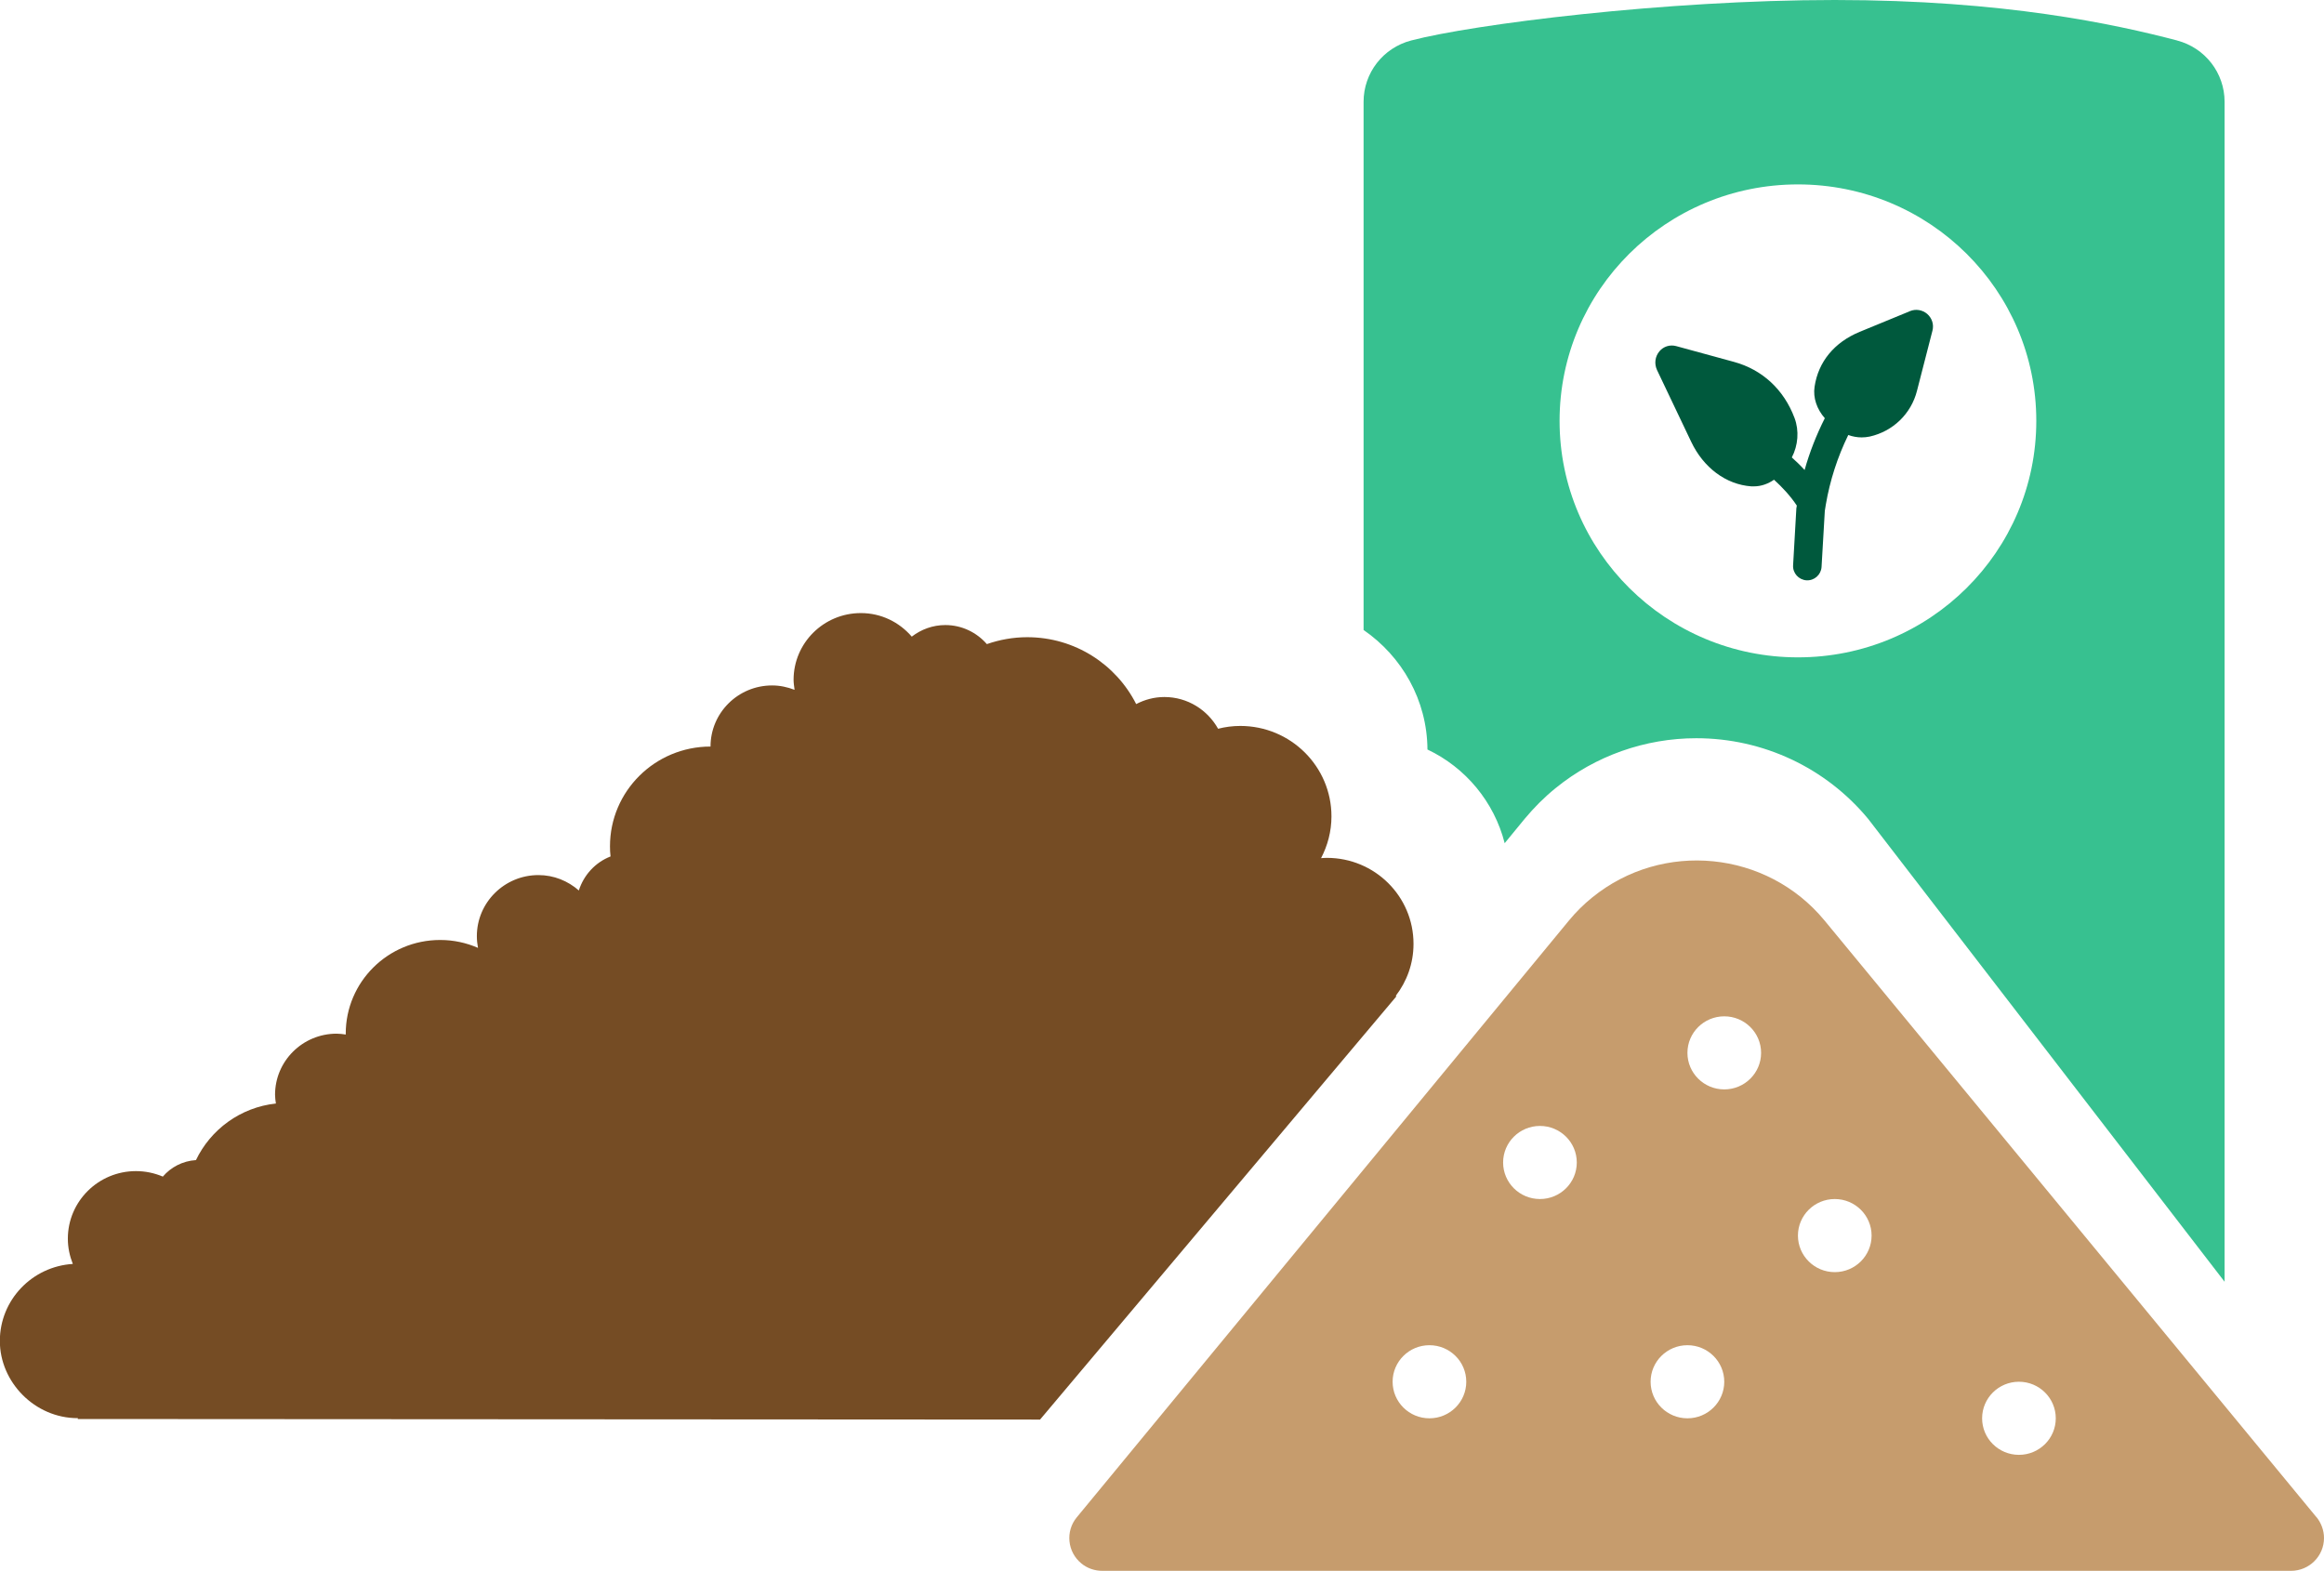 <svg width="108" height="73" viewBox="0 0 108 73" fill="none" xmlns="http://www.w3.org/2000/svg">
<g clip-path="url(#clip0_1292_162)">
<path d="M107.656 70.515L84.789 42.778C82.105 39.526 77.267 39.047 73.989 41.71C73.593 42.031 73.236 42.385 72.912 42.778L50.038 70.515C49.502 71.164 49.602 72.128 50.256 72.659C50.527 72.882 50.871 73 51.227 73H106.467C107.313 73 108 72.318 108 71.472C108 71.125 107.874 70.784 107.656 70.508V70.515ZM66.428 65.912C65.483 65.912 64.717 65.151 64.717 64.213C64.717 63.276 65.483 62.515 66.428 62.515C67.374 62.515 68.14 63.276 68.14 64.213C68.14 65.151 67.374 65.912 66.428 65.912ZM71.564 55.722C70.619 55.722 69.852 54.962 69.852 54.024C69.852 53.086 70.619 52.325 71.564 52.325C72.509 52.325 73.276 53.086 73.276 54.024C73.276 54.962 72.509 55.722 71.564 55.722ZM78.418 65.912C77.472 65.912 76.706 65.151 76.706 64.213C76.706 63.276 77.472 62.515 78.418 62.515C79.363 62.515 80.129 63.276 80.129 64.213C80.129 65.151 79.363 65.912 78.418 65.912ZM80.129 50.627C79.184 50.627 78.418 49.867 78.418 48.929C78.418 47.991 79.184 47.231 80.129 47.231C81.074 47.231 81.841 47.991 81.841 48.929C81.841 49.867 81.074 50.627 80.129 50.627ZM85.265 59.119C84.32 59.119 83.553 58.358 83.553 57.42C83.553 56.483 84.32 55.722 85.265 55.722C86.21 55.722 86.976 56.483 86.976 57.42C86.976 58.358 86.21 59.119 85.265 59.119ZM93.823 67.61C92.878 67.61 92.112 66.85 92.112 65.912C92.112 64.974 92.878 64.213 93.823 64.213C94.769 64.213 95.535 64.974 95.535 65.912C95.535 66.85 94.769 67.61 93.823 67.61Z" fill="#C69C6D"/>
<path d="M65.688 43.86C65.688 41.657 63.891 39.867 61.663 39.867C61.571 39.867 61.485 39.874 61.392 39.88C61.696 39.297 61.875 38.641 61.875 37.939C61.875 35.618 59.978 33.736 57.638 33.736C57.282 33.736 56.938 33.782 56.607 33.867C56.118 32.995 55.193 32.392 54.109 32.392C53.633 32.392 53.19 32.517 52.8 32.72C51.869 30.877 49.952 29.612 47.738 29.612C47.077 29.612 46.449 29.73 45.861 29.933C45.392 29.395 44.704 29.048 43.931 29.048C43.343 29.048 42.807 29.251 42.371 29.586C41.796 28.917 40.957 28.491 40.005 28.491C38.28 28.491 36.879 29.881 36.879 31.592C36.879 31.749 36.906 31.9 36.925 32.058C36.601 31.933 36.251 31.854 35.881 31.854C34.301 31.854 33.019 33.126 33.019 34.694C30.442 34.694 28.347 36.766 28.347 39.329C28.347 39.487 28.353 39.644 28.373 39.801C27.666 40.077 27.131 40.66 26.899 41.382C26.397 40.942 25.743 40.667 25.022 40.667C23.443 40.667 22.16 41.939 22.16 43.506C22.16 43.69 22.18 43.873 22.213 44.05C21.671 43.814 21.083 43.683 20.455 43.683C18.03 43.683 16.067 45.631 16.067 48.037C16.067 48.05 16.067 48.063 16.067 48.077C15.928 48.057 15.789 48.037 15.644 48.037C14.064 48.037 12.782 49.309 12.782 50.876C12.782 51.014 12.802 51.152 12.822 51.283C11.176 51.46 9.788 52.489 9.107 53.912C8.486 53.952 7.944 54.24 7.567 54.679C7.184 54.516 6.761 54.424 6.318 54.424C4.574 54.424 3.153 55.827 3.153 57.565C3.153 57.978 3.239 58.371 3.384 58.738C1.494 58.856 -0.007 60.41 -0.007 62.319C-0.007 64.227 1.613 65.905 3.609 65.905C3.615 65.905 3.622 65.905 3.628 65.905L3.609 65.945L48.333 65.971L64.895 46.3L64.862 46.28C65.378 45.611 65.688 44.778 65.688 43.867V43.86Z" fill="#754C24"/>
<path d="M88.748 14.465L86.421 15.422C85.245 15.908 84.498 16.812 84.326 17.973C84.247 18.491 84.438 19.022 84.802 19.435C84.412 20.209 84.095 21.015 83.863 21.842C83.678 21.638 83.474 21.442 83.269 21.258C83.559 20.701 83.619 20.019 83.394 19.422C82.898 18.104 81.9 17.18 80.585 16.819L77.895 16.084C77.605 16.006 77.307 16.098 77.115 16.327C76.911 16.57 76.871 16.904 77.003 17.193L78.589 20.524C79.164 21.737 80.209 22.517 81.385 22.602H81.511C81.848 22.602 82.165 22.484 82.442 22.294C82.839 22.655 83.203 23.048 83.5 23.494C83.5 23.533 83.487 23.573 83.48 23.619L83.328 26.274C83.308 26.635 83.586 26.943 83.949 26.969C84.313 26.989 84.624 26.714 84.65 26.353L84.802 23.743C84.815 23.651 84.828 23.56 84.848 23.455C85.04 22.327 85.39 21.245 85.892 20.215C86.091 20.288 86.302 20.327 86.514 20.327C86.639 20.327 86.765 20.314 86.89 20.288C87.968 20.045 88.814 19.232 89.085 18.163L89.805 15.363C89.878 15.081 89.785 14.786 89.561 14.589C89.336 14.399 89.032 14.347 88.761 14.458H88.748V14.465Z" fill="#00593D"/>
<path d="M101.179 1.882C98.304 1.128 93.149 0 85.264 0C77.38 0 68.451 1.128 65.576 1.882C64.274 2.223 63.368 3.39 63.368 4.728V29.277C65.146 30.503 66.323 32.53 66.336 34.831C68.107 35.67 69.436 37.264 69.925 39.185L70.85 38.057C71.286 37.533 71.769 37.047 72.297 36.621C74.135 35.126 76.454 34.307 78.827 34.307C81.933 34.307 84.848 35.677 86.818 38.057L103.38 59.565V4.728C103.38 3.39 102.475 2.223 101.173 1.882H101.179ZM83.553 30.549C77.439 30.549 72.476 25.632 72.476 19.56C72.476 13.488 77.433 8.57 83.553 8.57C89.673 8.57 94.63 13.488 94.63 19.56C94.63 25.632 89.673 30.549 83.553 30.549Z" fill="#37C190"/>
</g>
<defs>
<clipPath id="clip0_1292_162">
<rect width="108" height="73" fill="white"/>
</clipPath>
</defs>
</svg>
